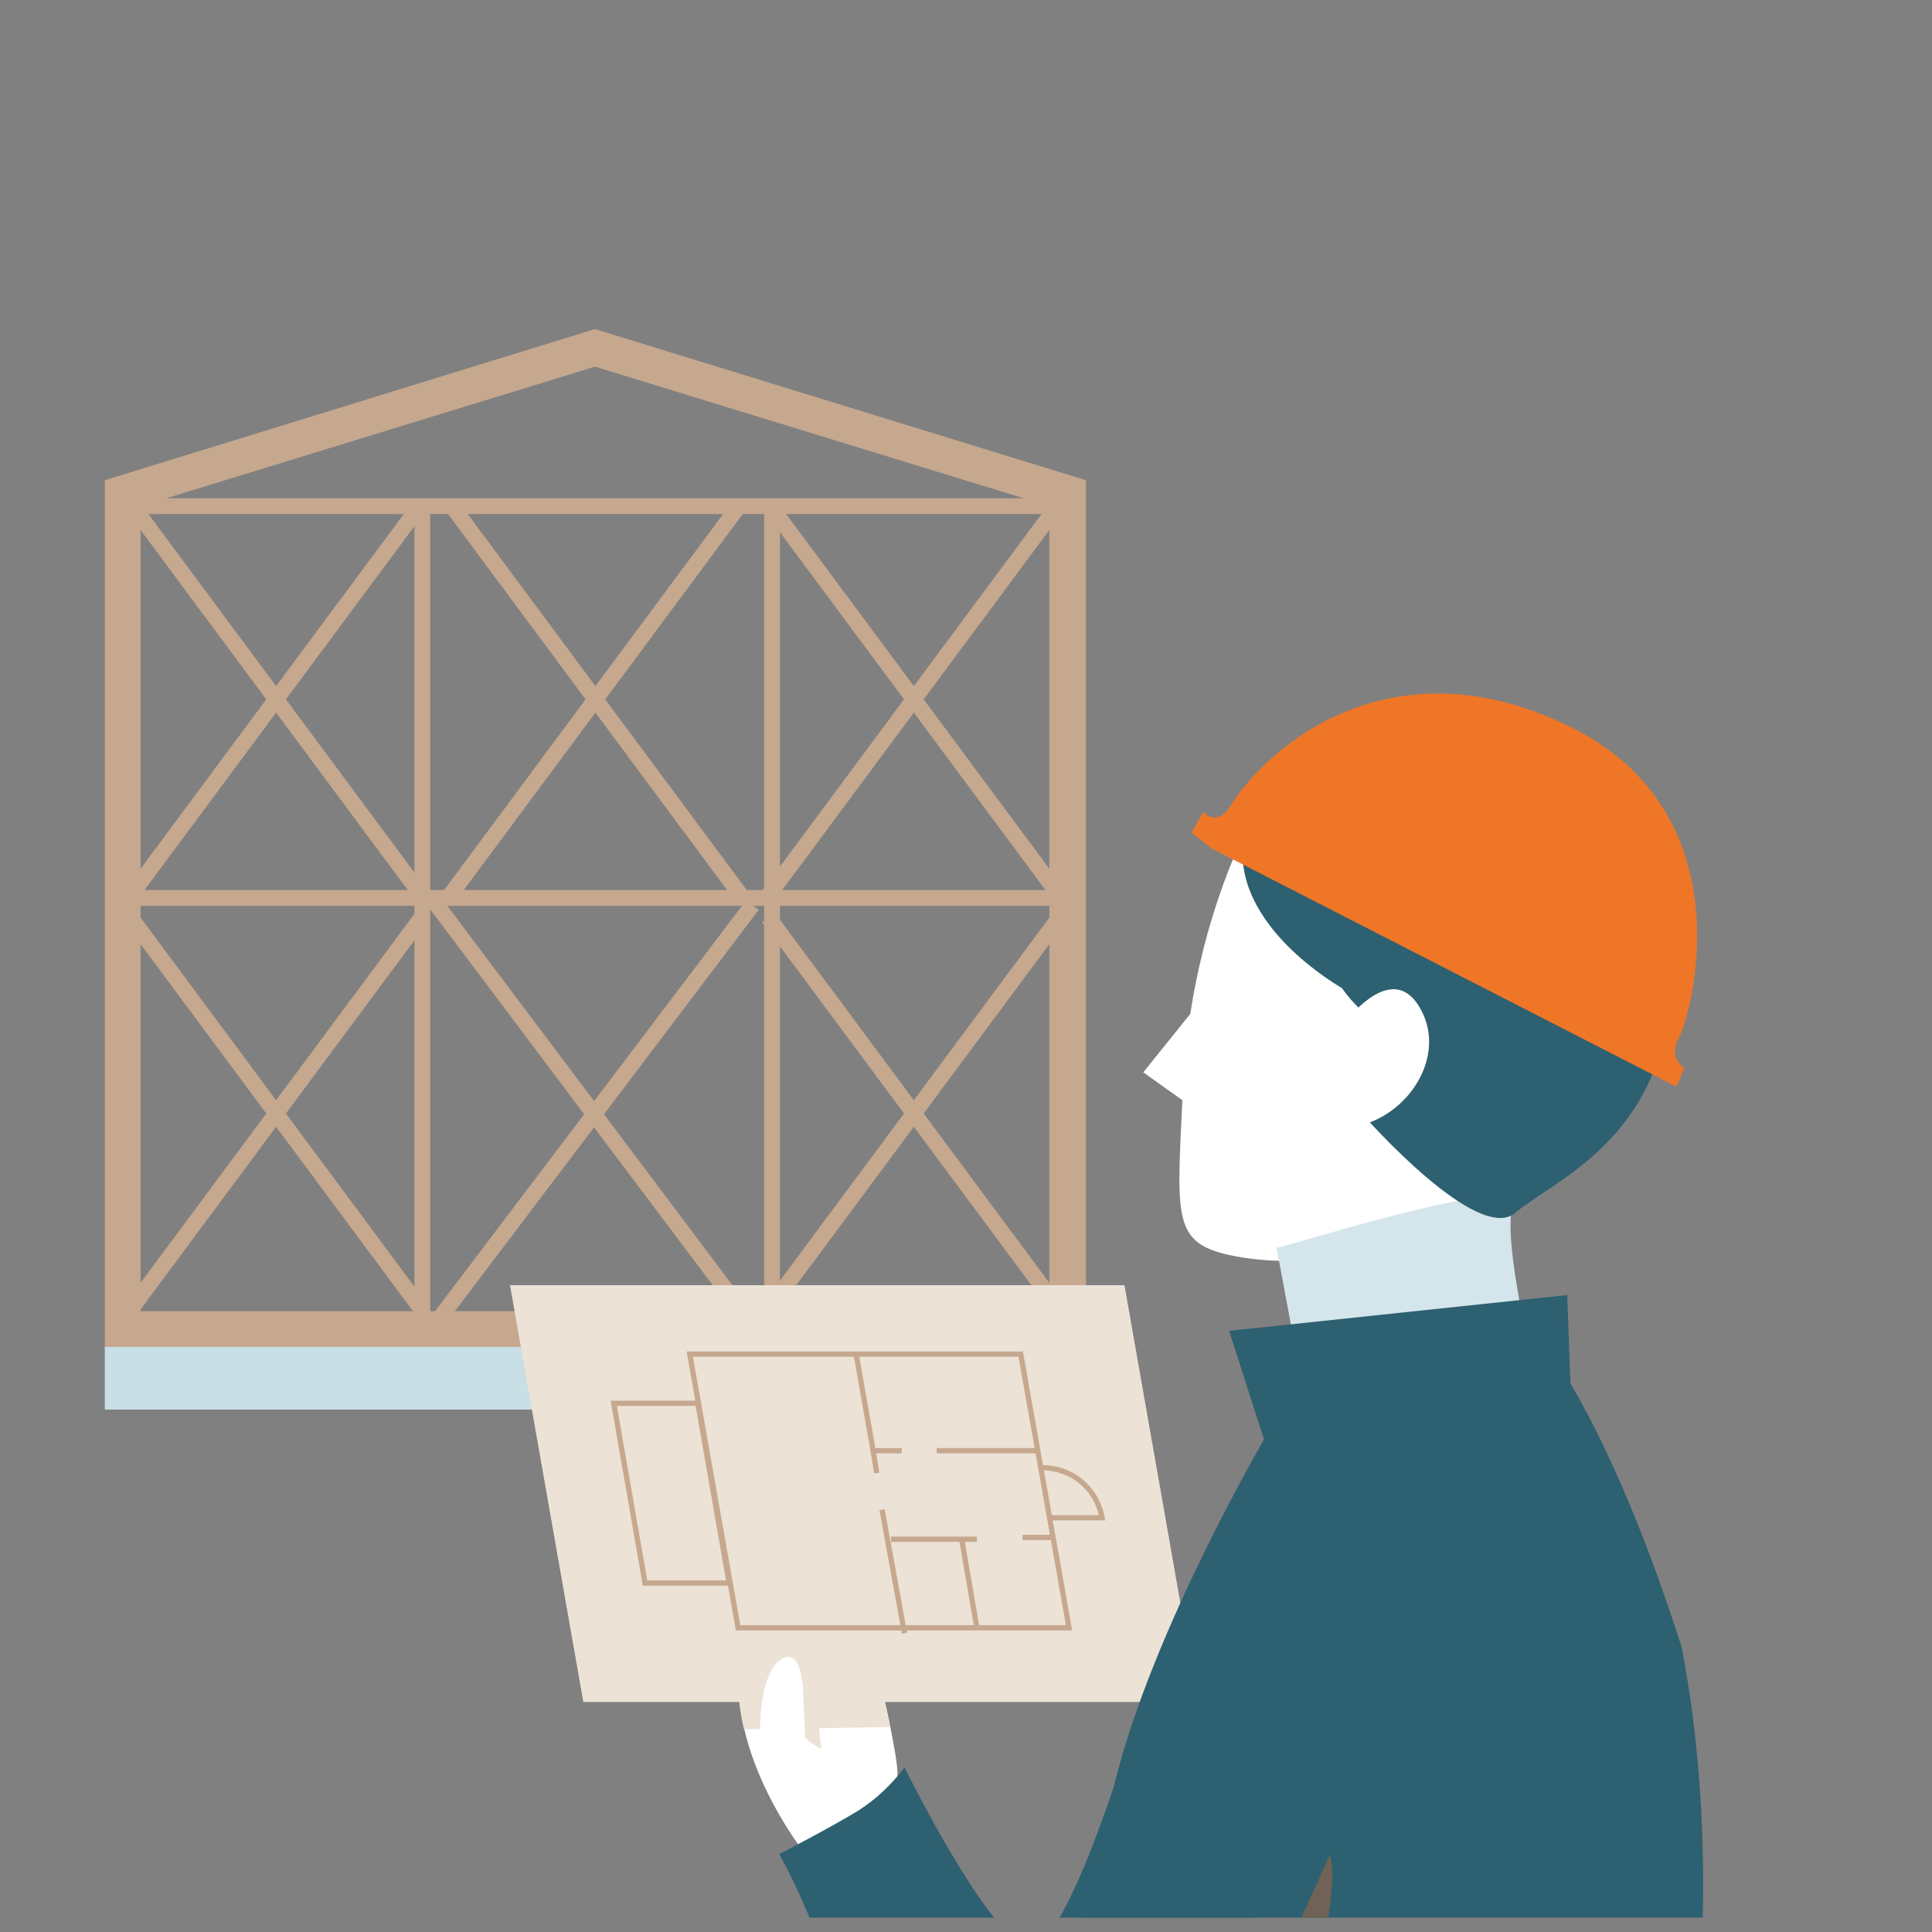 <?xml version="1.0" encoding="utf-8"?>
<!-- Generator: Adobe Illustrator 26.0.1, SVG Export Plug-In . SVG Version: 6.00 Build 0)  -->
<svg version="1.1" id="レイヤー_1" xmlns="http://www.w3.org/2000/svg" xmlns:xlink="http://www.w3.org/1999/xlink" x="0px"
	 y="0px" viewBox="0 0 216 216" style="enable-background:new 0 0 216 216;" xml:space="preserve">
<rect x="0" y="0" width="216" height="216" fill="#808080" stroke="none"/>
<style type="text/css">
	.st0{clip-path:url(#SVGID_00000170964536193610902330000014193647966141890478_);}
	.st1{clip-path:url(#SVGID_00000080887889106697519900000017292718203998126745_);}
	.st2{fill:#FFFFFF;}
	.st3{clip-path:url(#SVGID_00000054953438944586780910000004952360349048699795_);}
	.st4{fill:#ECE2D6;}
	.st5{fill:#C6A88F;}
	.st6{fill:#C9DFE6;}
	.st7{fill:none;stroke:#C6A88F;stroke-width:1.765;stroke-miterlimit:10;}
	.st8{fill:none;stroke:#C6A88F;stroke-width:0.588;stroke-miterlimit:10;}
	.st9{clip-path:url(#SVGID_00000150816307977137898530000002567187159988867508_);}
	.st10{clip-path:url(#SVGID_00000034068325132328501730000014683506743592008599_);}
	.st11{fill:#D4E6EC;}
	.st12{fill:#2D6071;}
	.st13{fill:#EF7626;}
	.st14{fill:#706256;}
	.st15{fill:#302D2C;}
</style>
<g>
	<defs>
		<rect id="SVGID_1_" x="0.6" y="-4.8" width="214.8" height="220.8"/>
	</defs>
	<clipPath id="SVGID_00000134237053191987474290000015190916667430843814_">
		<use xlink:href="#SVGID_1_"  style="overflow:visible;"/>
	</clipPath>
	<g id="img" transform="translate(0)" style="clip-path:url(#SVGID_00000134237053191987474290000015190916667430843814_);">
		<g id="グループ_60273" transform="translate(-8.982 18.69)">
			<g id="グループ_60266" transform="translate(0 0)">
				<g>
					<defs>
						<rect id="SVGID_00000174566333191372985900000001422680244640042912_" x="0.6" y="-4.8" width="209.4" height="200.5"/>
					</defs>
					<clipPath id="SVGID_00000148641998389526822640000017616126524496973448_">
						<use xlink:href="#SVGID_00000174566333191372985900000001422680244640042912_"  style="overflow:visible;"/>
					</clipPath>
					<g id="グループ_60265" style="clip-path:url(#SVGID_00000148641998389526822640000017616126524496973448_);">
						<path id="パス_57393" class="st2" d="M99.1,188.7c0,0-10.1-12.5-6.9-23.9l14.5,2.2c0,0,1.2,3.9,2,8.3s1.4,6.6-1.9,9.5
							S100.9,189.4,99.1,188.7"/>
					</g>
				</g>
			</g>
			<g id="グループ_60268" transform="translate(90.953 169.572)">
				<g>
					<defs>
						<path id="SVGID_00000012450081528040159260000016476699029019989898_" d="M8.1,19.1c1.8,0.7,4.4-1.1,7.7-3.9s2.7-5.1,1.9-9.5
							s-2-8.3-2-8.3L1.2-4.8C-2,6.6,8.1,19.1,8.1,19.1"/>
					</defs>
					<clipPath id="SVGID_00000109745167053917699970000002527356970038529456_">
						<use xlink:href="#SVGID_00000012450081528040159260000016476699029019989898_"  style="overflow:visible;"/>
					</clipPath>
					<g id="グループ_60267" style="clip-path:url(#SVGID_00000109745167053917699970000002527356970038529456_);">
						<path id="パス_57394" class="st4" d="M-0.8,5.1l19.8-0.3l-0.1-3L-1.3,2L-0.8,5.1z"/>
					</g>
				</g>
			</g>
			<path id="パス_57396" class="st5" d="M75.5,22.3l50.8,15.6v90H24.7v-90L75.5,22.3z M75.5,18.1L20.7,35v97h109.7V35L75.5,18.1z"
				/>
			<rect id="長方形_3470" x="20.7" y="131.9" class="st6" width="109.7" height="7"/>
			<line id="線_609" class="st7" x1="22.2" y1="37.9" x2="129.4" y2="37.9"/>
			<line id="線_610" class="st7" x1="22.2" y1="81.7" x2="129.4" y2="81.7"/>
			<line id="線_611" class="st7" x1="95.3" y1="37.9" x2="95.3" y2="129.8"/>
			<line id="線_612" class="st7" x1="56.2" y1="37.9" x2="56.2" y2="129.8"/>
			<line id="線_613" class="st7" x1="23.6" y1="37.6" x2="56.1" y2="81.4"/>
			<line id="線_614" class="st7" x1="56.1" y1="37.6" x2="23.6" y2="81.4"/>
			<line id="線_615" class="st7" x1="59.3" y1="37.6" x2="91.8" y2="81.4"/>
			<line id="線_616" class="st7" x1="91.8" y1="37.6" x2="59.3" y2="81.4"/>
			<line id="線_617" class="st7" x1="94.9" y1="37.6" x2="127.4" y2="81.4"/>
			<line id="線_618" class="st7" x1="127.4" y1="37.6" x2="94.9" y2="81.4"/>
			<line id="線_619" class="st7" x1="23.6" y1="83.9" x2="56.1" y2="127.7"/>
			<line id="線_620" class="st7" x1="56.1" y1="83.9" x2="23.6" y2="127.7"/>
			<line id="線_621" class="st7" x1="57.6" y1="82.2" x2="91.8" y2="127.7"/>
			<line id="線_622" class="st7" x1="93.1" y1="82.5" x2="57.9" y2="129"/>
			<line id="線_623" class="st7" x1="94.9" y1="83.9" x2="127.4" y2="127.7"/>
			<line id="線_624" class="st7" x1="127.4" y1="83.9" x2="94.9" y2="127.7"/>
			<path id="パス_57397" class="st4" d="M142.9,171.6H74.2L66,125h68.7L142.9,171.6z"/>
			<path id="パス_57398" class="st8" d="M128.5,163.3h-37l-5.4-30.6h37L128.5,163.3z"/>
			<path id="パス_57399" class="st8" d="M104.7,132.7l1.9,10.8h3.2"/>
			<line id="線_625" class="st8" x1="124.8" y1="143.5" x2="113.7" y2="143.5"/>
			<line id="線_626" class="st8" x1="106.6" y1="143.5" x2="107" y2="146"/>
			<line id="線_627" class="st8" x1="107.6" y1="150.1" x2="110.1" y2="163.9"/>
			<line id="線_628" class="st8" x1="108.6" y1="153.4" x2="118.2" y2="153.4"/>
			<line id="線_629" class="st8" x1="116.5" y1="153.4" x2="118.2" y2="163.3"/>
			<line id="線_630" class="st8" x1="123.3" y1="153.2" x2="126.5" y2="153.2"/>
			<g id="グループ_60270" transform="translate(0 0)">
				<g>
					<defs>
						<rect id="SVGID_00000171697233260825862970000018187888011901546161_" x="0.6" y="-4.8" width="209.4" height="200.5"/>
					</defs>
					<clipPath id="SVGID_00000111898001635130542480000010707938328000916879_">
						<use xlink:href="#SVGID_00000171697233260825862970000018187888011901546161_"  style="overflow:visible;"/>
					</clipPath>
					<g id="グループ_60269" style="clip-path:url(#SVGID_00000111898001635130542480000010707938328000916879_);">
						<path id="パス_57400" class="st8" d="M126.5,151h5.7c-0.6-3.3-3.4-5.6-6.7-5.6"/>
					</g>
				</g>
			</g>
			<path id="パス_57401" class="st8" d="M90.5,158.3h-9.4l-3.5-20.1H87L90.5,158.3z"/>
			<g id="グループ_60272" transform="translate(0 0)">
				<g>
					<defs>
						<rect id="SVGID_00000031906159606207183130000015841935907910391693_" x="0.6" y="-4.8" width="209.4" height="200.5"/>
					</defs>
					<clipPath id="SVGID_00000050636356764844967890000013774170146384976262_">
						<use xlink:href="#SVGID_00000031906159606207183130000015841935907910391693_"  style="overflow:visible;"/>
					</clipPath>
					<g id="グループ_60271" style="clip-path:url(#SVGID_00000050636356764844967890000013774170146384976262_);">
						<path id="パス_57402" class="st2" d="M148.5,73.6c-4.2,8.8-6.6,18.4-7.2,28.1c-0.7,15.4-1.5,18.4,5,19.9
							c4.2,0.9,8.5,0.9,12.7,0c0,0,14.9-0.5,23.4-8s15.4-13.2,10.4-33.6S158.5,58.6,148.5,73.6"/>
						<path id="パス_57403" class="st11" d="M151.7,120.8l3.5,18.7l25.4-4.7c0,0-3.7-14.7-2.5-18.7S151.7,121.1,151.7,120.8"/>
						<path id="パス_57404" class="st12" d="M183.1,133.7l-31.1,4.7l-1.5,3.5c0,0-12.7,21.6-16.9,38.8s-8.7,40.3-8.7,40.3h71.9
							c0,0,5.7-26.9,0.2-55.5C189.8,142.9,183.1,133.7,183.1,133.7"/>
						<path id="パス_57405" class="st12" d="M187.6,68.6c0,0-8-6.7-18-6.3s-17.2,4.6-19,7.1s-3.8,6.1-2,11.2
							c2.7,7.3,11.5,11.8,11.5,11.8s-5.3-16.2-6.2-20c0.5,8.3,2.1,18.1,8.3,22.7l-0.6,11.1c0,0,12.6,14.3,16.8,10.7
							s16.5-8.2,17.3-24.8S187.6,68.5,187.6,68.6"/>
						<path id="パス_57406" class="st2" d="M158.6,96.6c0,0,5.9-8.8,9.3-2.3s-3.9,14.8-11.3,12.8"/>
						<path id="パス_57407" class="st2" d="M143.8,92.5l-7,8.7l5.2,3.7"/>
						<path id="パス_57408" class="st12" d="M184.6,137.2l-0.4-11.1l-37.8,4l4.3,13.4"/>
						<path id="パス_57409" class="st13" d="M144.5,76.2l51.9,26.6l0.9-2.1c0,0-1.9-1.1-0.6-3.4s7.7-24.9-12.1-34.7
							s-33.8,1.9-38.1,8.9c-1.5,2.3-3,0.6-3,0.6l-1.3,2.3L144.5,76.2z"/>
						<path id="パス_57410" class="st12" d="M96.1,188.6c0,0,6-3.1,8.9-4.9c2-1.3,3.7-2.9,5.1-4.8c0,0,10.4,21.1,14.4,20
							s10.2-21.1,11.9-27.1l17.6,33.1c0,0-10.6,21.9-26.1,19s-18.2-12.1-28-27.2C98.8,194,97.6,191.3,96.1,188.6"/>
						<path id="パス_57411" class="st4" d="M95.7,171.5c0,0-1.9-5.3,1.7-5.6c2.9-0.3,2.8,5.4,2.8,5.4l0.6,5.5
							C100.7,176.8,98.1,175.7,95.7,171.5"/>
						<path id="パス_57412" class="st2" d="M94,177.8c0,0-0.7-8.6,2.1-10.8s2.7,4.3,2.7,4.3l0.4,8.1C99.2,179.4,96.4,182,94,177.8
							"/>
						<path id="パス_57413" class="st14" d="M157.6,188.8l-12,26.5l7.3,1.5C152.9,216.8,159.5,191.7,157.6,188.8"/>
					</g>
				</g>
			</g>
			<path id="パス_57414" class="st15" d="M100.3,237.7h-5.6v0.8"/>
			<path id="パス_57415" class="st15" d="M95.6,233.4c0.4-0.6,0.7-1.2,1-1.9l2.5,0.6"/>
			<path id="パス_57416" class="st15" d="M88.3,232.1l2-0.6c0.5,0.6,0.9,1.2,1.2,1.9"/>
		</g>
	</g>
</g>
</svg>
